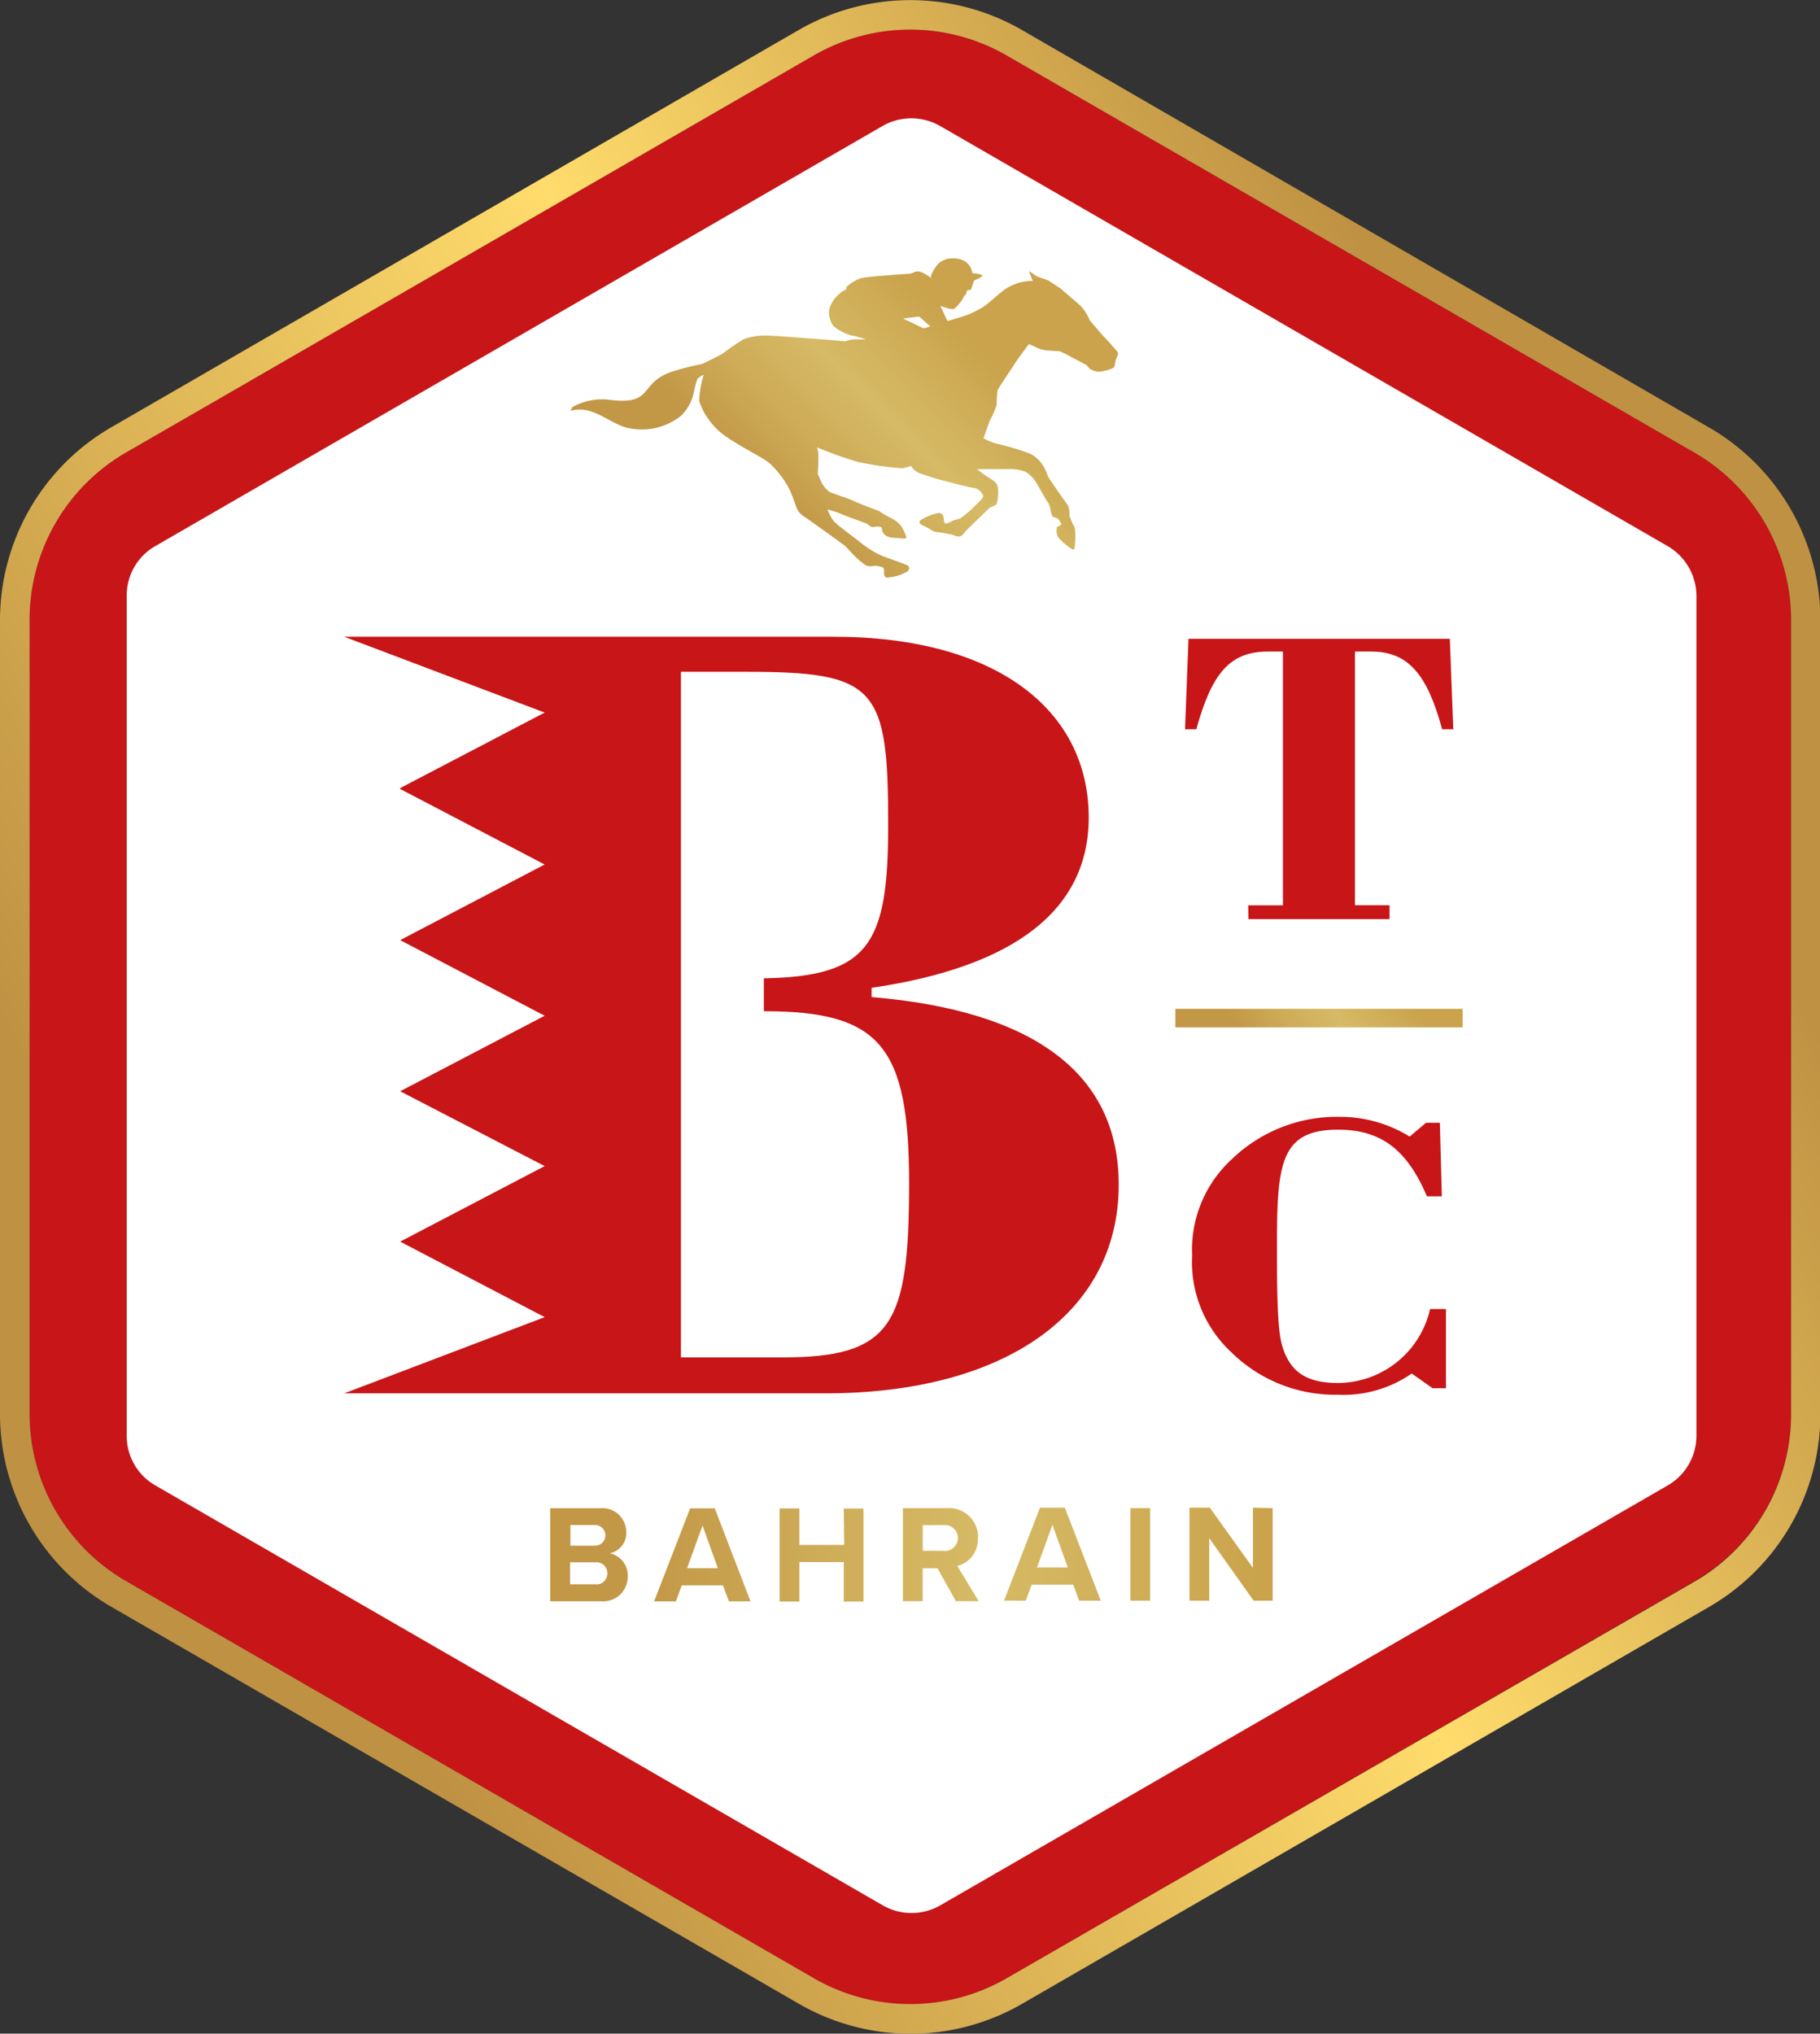 <svg xmlns="http://www.w3.org/2000/svg" xmlns:xlink="http://www.w3.org/1999/xlink" viewBox="0 0 184.42 206"><rect x="0" y="0" width="184.42" height="206" fill="#333333" stroke="none"/><defs><style>.cls-1{fill:#c81517;}.cls-2{fill:#fff;}.cls-3{fill:url(#linear-gradient);}.cls-4{fill:url(#linear-gradient-2);}.cls-5{fill:url(#New_Gradient_Swatch_2);}.cls-6{fill:url(#New_Gradient_Swatch_2-2);}</style><linearGradient id="linear-gradient" x1="-857.76" y1="638.62" x2="-856.3" y2="639.56" gradientTransform="matrix(98.26, 0, 0, -109.75, 84303.17, 70245.99)" gradientUnits="userSpaceOnUse"><stop offset="0.06" stop-color="#bf9243"/><stop offset="0.57" stop-color="#ffdc6c"/><stop offset="0.96" stop-color="#bf9243"/></linearGradient><linearGradient id="linear-gradient-2" x1="-807.11" y1="159.29" x2="-805.65" y2="159.35" gradientTransform="matrix(15.51, 0, 0, -1, 12641.32, 262.45)" gradientUnits="userSpaceOnUse"><stop offset="0.07" stop-color="#c29746"/><stop offset="0.32" stop-color="#ceac58"/><stop offset="0.55" stop-color="#d6ba65"/><stop offset="0.81" stop-color="#ceab55"/><stop offset="0.93" stop-color="#caa34c"/></linearGradient><linearGradient id="New_Gradient_Swatch_2" x1="-835.94" y1="616.69" x2="-834.88" y2="617.31" gradientTransform="matrix(29.56, 0, 0, -17.27, 24782.3, 10697.75)" xlink:href="#linear-gradient-2"/><linearGradient id="New_Gradient_Swatch_2-2" x1="-843.88" y1="542.72" x2="-842" y2="542.72" gradientTransform="matrix(38.97, 0, 0, -5.06, 32945.64, 2901.73)" xlink:href="#linear-gradient-2"/></defs><g id="Layer_2" data-name="Layer 2"><g id="Layer_1-2" data-name="Layer 1"><path id="Path" class="cls-1" d="M181.49,143.24a19.59,19.59,0,0,1-9.76,16.91L102,200.39a19.55,19.55,0,0,1-19.52,0L12.76,160.15A19.56,19.56,0,0,1,3,143.24V62.76a19.56,19.56,0,0,1,9.75-16.91L82.47,5.61a19.55,19.55,0,0,1,19.52,0L171.7,45.85a19.59,19.59,0,0,1,9.79,16.91Z"/><path id="Path-2" data-name="Path" class="cls-2" d="M89.45,12.75,15.73,55.32a5.75,5.75,0,0,0-2.89,5v85.14a5.77,5.77,0,0,0,2.89,5L89.45,193a5.84,5.84,0,0,0,5.83,0L169,150.46a5.83,5.83,0,0,0,2.9-5V60.33a5.86,5.86,0,0,0-2.9-5L95.24,12.75A5.86,5.86,0,0,0,89.45,12.75Z"/><path id="Shape" class="cls-3" d="M173.16,43.29,103.49,3A22.65,22.65,0,0,0,81,3L11.26,43.29A22.58,22.58,0,0,0,0,62.76v80.48a22.58,22.58,0,0,0,11.26,19.51L81,203a22.6,22.6,0,0,0,22.53,0l69.67-40.24a22.58,22.58,0,0,0,11.26-19.51V62.76A22.56,22.56,0,0,0,173.16,43.29Zm8.33,100a19.59,19.59,0,0,1-9.76,16.91L102,200.39a19.55,19.55,0,0,1-19.52,0L12.76,160.15A19.56,19.56,0,0,1,3,143.24V62.76a19.56,19.56,0,0,1,9.75-16.91L82.47,5.61a19.55,19.55,0,0,1,19.52,0L171.7,45.85a19.59,19.59,0,0,1,9.79,16.91Z"/><path id="Path-3" data-name="Path" class="cls-1" d="M146.52,140.62h-1.36l-2.11-1.49a12.12,12.12,0,0,1-7.49,2.15,15,15,0,0,1-10.83-4.34,12.44,12.44,0,0,1-3.93-9.77,12.42,12.42,0,0,1,4-9.73,15.33,15.33,0,0,1,10.92-4.31,13.44,13.44,0,0,1,7.12,2l1.66-1.4h1.4l.2,7.45h-1.51c-2-4.68-4.61-6.75-9-6.75-6,0-6.2,3.64-6.2,12.29,0,4.92.1,8.11.52,9.56.78,2.65,2.41,3.81,5.68,3.81a9.62,9.62,0,0,0,9.32-7.49h1.61Z"/><path id="Shape-2" data-name="Shape" class="cls-1" d="M88.32,101v-.94c14.53-2.13,22-7.92,22-17.25,0-10.87-9.33-18.31-25.87-18.31H34.88l20.31,7.68L40.55,79.83v.09l14.64,7.65L40.55,95.23v0l14.64,7.66-14.64,7.65v0l14.64,7.58-14.64,7.65v0l14.64,7.65-20.31,7.72H83.59c18.43,0,29.77-8.27,29.77-21.14C113.36,108.91,105,102.4,88.32,101Zm-9.1,36.5H69V68.05h6.61C88.79,68.05,90,69.59,90,83.52c0,12.12-1.89,15.38-12.6,15.58v3.33c11.81,0,14.72,3.54,14.72,17.48C92.1,134.19,90.44,137.5,79.22,137.5Z"/><path id="Path-4" data-name="Path" class="cls-1" d="M126.48,91.71H130V66h-1.52c-3.9,0-5.69,2.24-7.26,7.87h-1.14l.35-9.16h26.48l.35,9.16h-1.13c-1.49-5.51-3.41-7.87-7.17-7.87h-1.66v25.7h3.5v1.4h-14.3Z"/><rect id="Rectangle" class="cls-4" x="119.1" y="102.19" width="29.11" height="1.88"/><path id="Shape-3" data-name="Shape" class="cls-5" d="M113.15,35.54c-.31-.36-1-1.15-1.25-1.39s-1.49-1.73-1.49-1.73a4.53,4.53,0,0,0-1-1.52l-1.94-1.67-1.25-.83L105.07,28l-.75-.51,0,0,0,0a.17.17,0,0,0,0,.14l.33.83a4.61,4.61,0,0,0-2.16.48c-1,.4-2.21,1.81-3,2.23a10,10,0,0,1-1.58.77c-.69.24-1.91.58-1.91.58L95.29,31l.83.25c.34.1.57.07.69-.07a4.55,4.55,0,0,0,.76-.93.69.69,0,0,0,.1-.25s.15-.08.18-.16.17-.44.17-.44l.37-.05.31-.94s1-.39.83-.54a2.77,2.77,0,0,0-1-.19,1.72,1.72,0,0,0-.69-1.17,2.18,2.18,0,0,0-1.34-.33,2,2,0,0,0-1.44.55,4.5,4.5,0,0,0-.72,1.18v.24a4,4,0,0,0-1.06-.61c-.62-.16-.62.13-1.11.18s-4.44.29-5,.48a4.52,4.52,0,0,0-1.36.83.55.55,0,0,0-.07.31,1.33,1.33,0,0,0-.64.39,3,3,0,0,0-1.08,1.66A2.45,2.45,0,0,0,84.42,33a5,5,0,0,0,1.91,1c.28,0,1.4.38,1.4.38H86.58a2.62,2.62,0,0,0-.92.2S84,34.42,82,34.28c-.83-.06-3.43-.27-4.29-.29a6.55,6.55,0,0,0-2.36.37,24.87,24.87,0,0,0-2.09,1.43c-.2.17-2.12,1.08-2.12,1.08h0a28.38,28.38,0,0,0-3,.76c-3.54,1.17-1.74,3.53-6.6,2.84a6.22,6.22,0,0,0-3.53.76l-.21.39c2.16-.62,3.67,1.07,5.58,1.67A6.38,6.38,0,0,0,69,42.12a4.62,4.62,0,0,0,1.27-2.2,8.93,8.93,0,0,1,.4-1.54,2.09,2.09,0,0,1,.64-.42,10,10,0,0,0-.46,2.66,6.46,6.46,0,0,0,1.06,2h0a6.61,6.61,0,0,0,1.47,1.47c1.73,1.22,3.57,2.06,4.57,2.8a10.34,10.34,0,0,1,2,2.58,16.88,16.88,0,0,1,.77,2,2,2,0,0,0,.84.9c.52.37,3.77,2.67,4.16,3a17.66,17.66,0,0,0,1.35,1.39c.45.31.57.55,1,.59s.47-.11.94,0,.49.11.56.32-.11.69.24.83A4.46,4.46,0,0,0,92,57.85c.13-.21.26-.47-.21-.66s-2-.72-2.5-.92a10.36,10.36,0,0,1-2-1.24c-.5-.44-2.43-1.79-2.82-2.26a4.15,4.15,0,0,1-.61-1.16,9.25,9.25,0,0,1,1.35.44c.53.23,2.18.83,2.5.94s.43.44.83.4a1.33,1.33,0,0,1,.74,0c.17.09,0,.26.2.57.41.58,1,.49,1.61.56.3,0,.91.15.72-.22a4.86,4.86,0,0,0-.57-1.11,3.34,3.34,0,0,0-1-.74,7.69,7.69,0,0,1-1.07-.63c-.25-.15-1.59-.58-2.49-1S84.35,50,84,49.79a2.79,2.79,0,0,1-.75-.92L82.86,48a19.66,19.66,0,0,0,.06-2.17,4.7,4.7,0,0,1-.12-.51,40,40,0,0,0,4.1,1.46,29.7,29.7,0,0,0,4.51.65,4.67,4.67,0,0,0,.91-.23,1.84,1.84,0,0,0,1.15.83c.71.25,1.44.48,1.74.55s3.08.84,3.48.84a1.31,1.31,0,0,1,.89.68c.16.29-.21.56-.55.9a12.21,12.21,0,0,1-1.66,1.47c-.34.18-.62.16-.83.28s-.61.33-.78.25-.07-.63-.24-.84-.37-.25-.83-.1a5.27,5.27,0,0,0-1.45.66c-.13.17-.1.37.46.6s.74.53,1.25.58a12.11,12.11,0,0,1,1.32.22c.17,0,.4.13.7.2.52.12.66-.3,1-.64s2.13-2.07,2.29-2.22.59-.18.74-.44a4.35,4.35,0,0,0,.09-1.76c-.07-.16-.06-.38-.83-.83A13.94,13.94,0,0,1,99,47.52h3.28a4.27,4.27,0,0,1,1.66.28A3.4,3.4,0,0,1,105,48.89c.32.49.94,1.72,1.19,2s.3,1.28.47,1.42.51.11.64.36.36.4.14.55-.37.06-.36.36a1.2,1.2,0,0,0,.44,1.16,6.64,6.64,0,0,0,1.1.88c.18.06.3.06.28-.29a7,7,0,0,0,0-1.89,7.17,7.17,0,0,1-.53-1.2,2.68,2.68,0,0,0-.13-1c-.13-.18-2-2.83-2.06-3a4.26,4.26,0,0,0-.56-1.18,3.22,3.22,0,0,0-1.26-1.11,26,26,0,0,0-3.33-1,5.27,5.27,0,0,1-1.37-.56s.46-1.34.67-1.85A8.9,8.9,0,0,0,101,41a10.49,10.49,0,0,1,.08-1.48c.1-.22,2.18-3.33,2.18-3.33l1-1.34.9.41a2.82,2.82,0,0,0,1,.24l1.21.08a10.4,10.4,0,0,1,1.06.52l1.58.83a.27.27,0,0,1,.12.09l.26.3a.41.41,0,0,0,.13.1l.27.11a1.54,1.54,0,0,0,1.19,0l.13,0,.6-.21a.4.4,0,0,0,.24-.28l.08-.46v-.06l.25-.6A.37.37,0,0,0,113.15,35.54ZM93.74,33.22a.3.3,0,0,1-.23,0l-2-.95L93,32.08a.32.32,0,0,1,.26.09l1,.89Z"/><path id="Shape-4" data-name="Shape" class="cls-6" d="M69.93,152.79l-3.65,9.42h2.21l.59-1.62h4.18l.6,1.62h2.19l-3.62-9.42Zm-.31,6.06,1.57-4.32,1.55,4.32Zm-7.82-1.51a2.09,2.09,0,0,0,1.66-2.16,2.49,2.49,0,0,0-.82-1.81,2.46,2.46,0,0,0-1.89-.59h-5v9.42h5.11a2.52,2.52,0,0,0,1.93-.63,2.55,2.55,0,0,0,.82-1.87,2.29,2.29,0,0,0-1.84-2.36Zm-4-2.86h2.5a1,1,0,0,1,0,2.09h-2.5Zm2.58,6H57.76v-2.23h2.58a1.11,1.11,0,0,1,.85.29,1.14,1.14,0,0,1,0,1.66,1.07,1.07,0,0,1-.87.28Zm54.16,1.66h2v-9.37h-2Zm-9.16-9.42-3.64,9.42h2.2l.6-1.62h4.21l.6,1.62h2.19l-3.64-9.42Zm-.3,6.06,1.56-4.32,1.56,4.32Zm21.88-6.06v6.1l-4.37-6.1h-2.06v9.42h2v-6.33l4.5,6.33h1.93v-9.37Zm-27.85,3.09a3,3,0,0,0-.91-2.24,2.91,2.91,0,0,0-2.26-.8H91.49v9.42h2v-3.33H95l1.86,3.33h2.31L97,158.62a2.71,2.71,0,0,0,2.07-2.79Zm-3.47,1.28H93.5v-2.6h2.1a1.32,1.32,0,0,1,1.26.6,1.29,1.29,0,0,1,0,1.39A1.33,1.33,0,0,1,95.6,157.11Zm-10.1-.6H81V152.8H79v9.43h2v-4H85.5v4h2v-9.42h-2Z"/></g></g></svg>